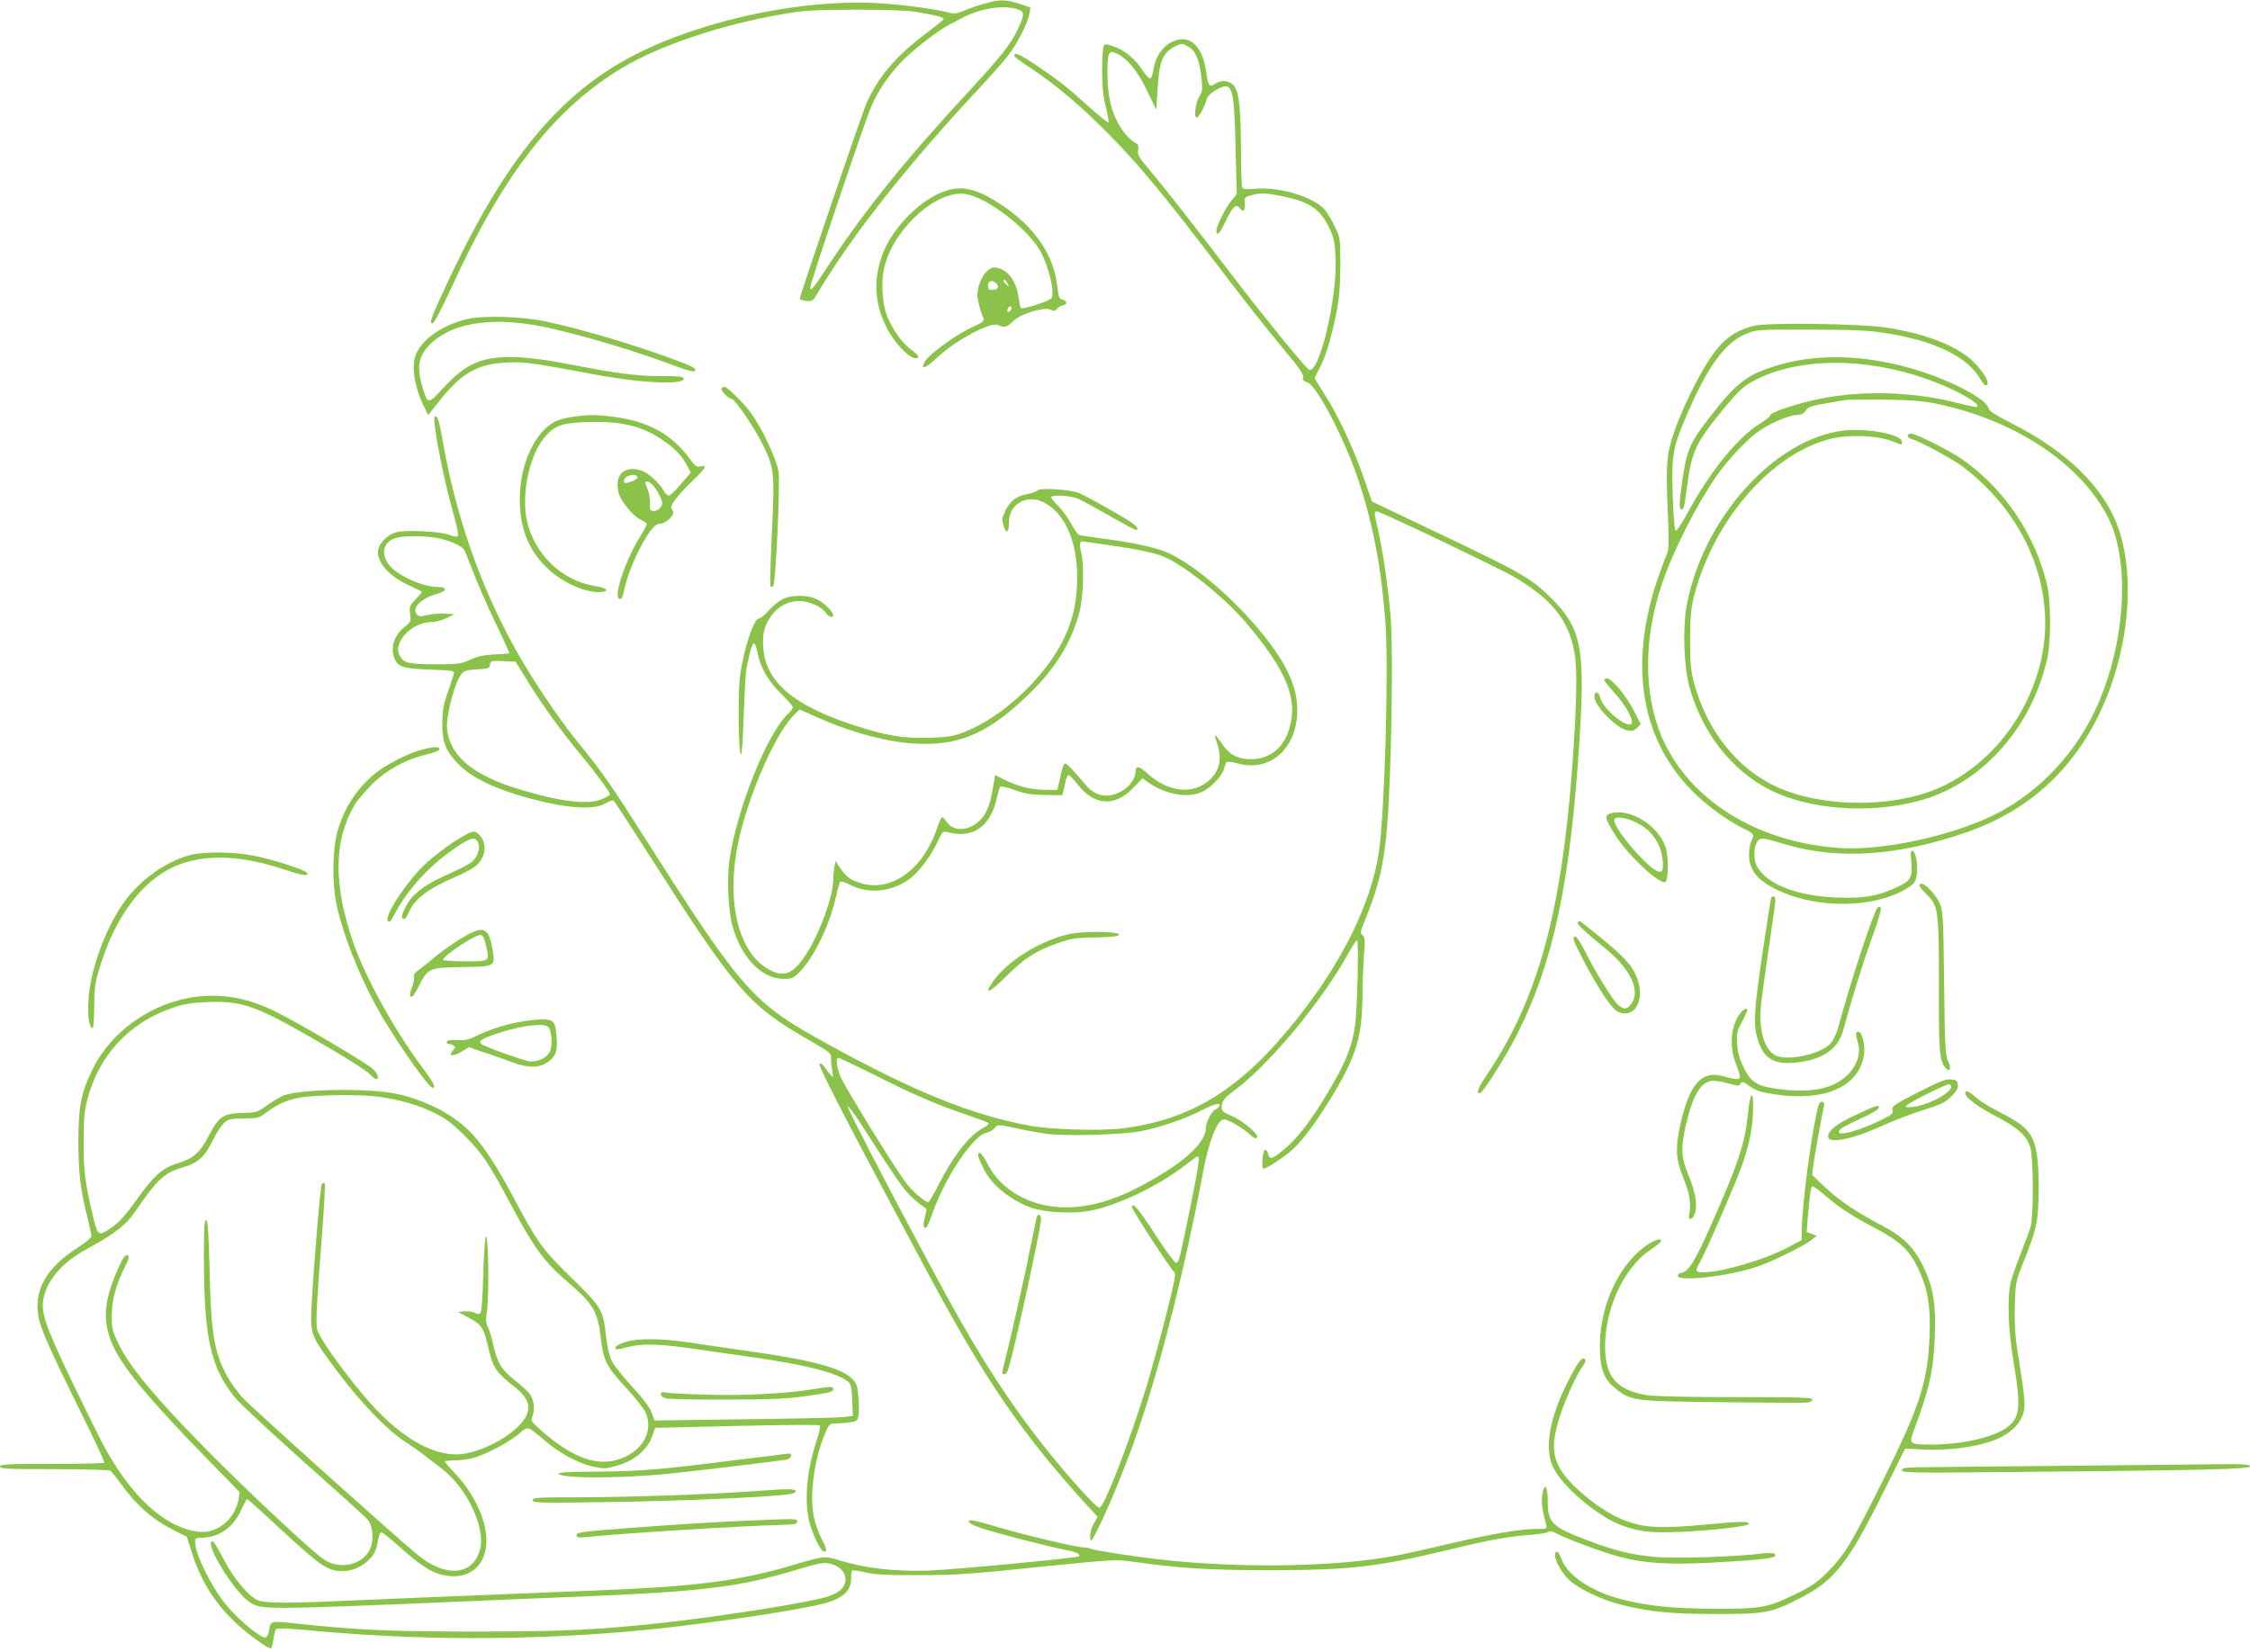 <?xml version="1.0" standalone="no"?>
<!DOCTYPE svg PUBLIC "-//W3C//DTD SVG 20010904//EN"
 "http://www.w3.org/TR/2001/REC-SVG-20010904/DTD/svg10.dtd">
<svg version="1.0" xmlns="http://www.w3.org/2000/svg"
 width="1280pt" height="940pt" viewBox="0 0 1280 940"
 preserveAspectRatio="xMidYMid meet">
<g transform="translate(0,940) scale(0.1,-0.1)"
fill="#8bc34a" stroke="none">
<path d="M5600 9379 c-36 -10 -88 -28 -116 -40 -43 -17 -58 -19 -90 -10 -73
19 -229 41 -369 51 -460 34 -1086 -104 -1477 -326 -396 -224 -694 -599 -1003
-1263 -93 -199 -105 -231 -84 -231 8 0 53 85 107 203 295 647 588 1022 974
1252 219 130 566 246 918 306 117 20 171 23 405 24 179 0 297 -4 350 -13 106
-18 157 -31 153 -41 -2 -5 -48 -42 -103 -84 -168 -126 -268 -243 -334 -391
-26 -57 -381 -1098 -381 -1116 0 -4 16 -10 36 -12 34 -4 38 -1 63 40 189 322
516 737 933 1182 59 63 128 141 153 174 53 69 113 186 121 237 l6 37 -65 21
c-78 25 -110 25 -197 0z m183 -30 c46 -13 48 -31 8 -114 -40 -85 -97 -157
-266 -340 -368 -397 -600 -684 -810 -1002 -91 -139 -105 -156 -105 -126 0 23
307 934 345 1023 42 99 110 197 190 275 70 68 200 167 260 197 17 9 50 26 75
39 99 51 222 71 303 48z"/>
<path d="M6662 9159 c-51 -26 -91 -87 -100 -155 -4 -26 -12 -49 -18 -51 -6 -2
-26 19 -44 47 -41 64 -104 116 -165 136 -40 14 -49 14 -56 3 -5 -8 -9 -71 -9
-140 0 -94 5 -145 21 -208 11 -45 18 -85 16 -88 -3 -3 -48 32 -99 78 -138 125
-182 159 -306 243 -101 68 -132 82 -132 57 0 -4 42 -35 94 -69 142 -93 296
-224 456 -388 165 -169 302 -334 590 -712 110 -145 246 -320 303 -389 56 -69
125 -154 154 -189 34 -42 50 -70 46 -82 -3 -14 2 -21 21 -26 54 -13 216 -322
295 -562 82 -249 129 -493 152 -797 20 -258 -3 -1090 -37 -1317 -43 -289 -208
-625 -468 -951 -316 -396 -594 -570 -992 -620 -120 -15 -407 -7 -524 15 -332
62 -651 190 -1148 463 -432 237 -485 296 -1047 1180 -192 303 -241 372 -378
540 -112 137 -274 380 -366 549 -190 347 -325 735 -397 1136 -26 148 -36 180
-51 165 -15 -16 50 -355 108 -556 16 -57 28 -110 25 -117 -4 -11 -14 -10 -48
2 -56 21 -249 30 -305 15 -52 -14 -103 -69 -103 -112 0 -67 71 -143 179 -191
36 -17 68 -32 70 -34 3 -3 -13 -22 -34 -44 -35 -36 -37 -42 -32 -83 6 -42 4
-46 -32 -75 -54 -43 -78 -108 -62 -162 19 -65 44 -74 206 -80 117 -4 140 -7
138 -20 -2 -8 -17 -55 -34 -105 -27 -74 -32 -106 -33 -180 -1 -109 20 -161 98
-239 87 -86 248 -156 492 -212 159 -36 283 -39 337 -6 21 12 42 20 47 17 5 -3
91 -135 192 -293 504 -791 573 -872 925 -1073 111 -64 122 -73 121 -97 -1 -15
1 -47 6 -72 7 -44 7 -45 -11 -24 -10 11 -25 31 -35 45 -11 16 -19 21 -26 14
-10 -9 191 -395 625 -1205 320 -596 525 -895 887 -1295 l70 -76 -23 -42 c-14
-26 -21 -54 -19 -74 3 -31 4 -30 40 40 50 95 143 318 206 493 139 385 285 954
398 1553 32 173 80 291 117 291 26 0 107 -48 150 -88 19 -18 30 -23 38 -15 15
15 -80 96 -146 124 -43 18 -55 27 -55 45 0 39 11 54 84 108 194 147 491 506
636 770 23 42 46 76 50 76 11 0 2 -382 -11 -484 -14 -106 -49 -199 -122 -326
-114 -199 -199 -313 -289 -386 -61 -51 -75 -54 -84 -19 -4 14 -11 24 -18 22
-13 -4 -21 -107 -8 -107 18 0 129 74 170 113 63 61 139 165 227 311 131 219
164 329 166 555 0 64 4 166 8 226 7 89 6 112 -5 121 -19 15 -19 14 22 115 83
208 109 348 125 659 18 355 23 888 10 1042 -14 168 -45 379 -72 496 -23 98
-23 102 -6 102 21 0 714 -332 792 -379 208 -126 299 -242 332 -424 17 -93 13
-298 -12 -642 -61 -834 -196 -1327 -481 -1753 -58 -86 -68 -112 -44 -112 16 0
145 206 211 335 206 409 302 860 354 1665 34 536 12 646 -164 820 -111 110
-166 141 -634 364 l-382 182 -51 147 c-59 167 -147 354 -223 470 -28 43 -51
81 -51 86 0 4 13 32 30 62 16 30 41 97 55 149 48 181 60 266 60 430 0 153 0
156 -31 220 -17 36 -43 79 -58 97 -61 72 -260 132 -397 119 -56 -5 -68 -3 -73
10 -3 9 -6 104 -6 212 -1 229 -11 325 -38 361 -23 32 -71 39 -106 16 -34 -23
-43 -14 -51 48 -21 169 -98 240 -203 186z m104 -28 c38 -23 60 -82 70 -183 6
-57 4 -71 -15 -101 -21 -34 -30 -117 -13 -117 11 0 48 68 56 102 4 18 21 36
49 53 99 57 107 34 116 -320 l7 -270 -29 -34 c-33 -39 -87 -147 -87 -173 0
-37 20 -16 55 58 39 81 58 97 80 68 18 -25 30 -11 26 31 -2 31 0 34 36 44 53
15 84 14 189 -8 148 -31 209 -74 260 -186 23 -50 28 -77 32 -165 10 -230 -95
-666 -152 -633 -21 12 -251 294 -413 506 -254 332 -408 529 -487 622 -68 80
-76 93 -71 121 4 26 1 33 -21 44 -14 8 -38 30 -54 50 -69 88 -100 193 -100
346 0 117 8 132 56 108 62 -32 115 -97 169 -209 l53 -109 7 109 c8 130 18 173
47 210 19 25 68 54 93 55 6 0 24 -9 41 -19z m-4286 -2791 c70 -12 149 -46 162
-70 4 -8 28 -69 54 -135 25 -66 82 -194 125 -284 44 -90 78 -166 76 -168 -2
-2 -40 -5 -85 -7 -60 -3 -96 -11 -138 -30 -52 -24 -67 -26 -198 -26 -154 0
-182 8 -204 53 -36 74 73 187 180 187 24 0 63 10 88 23 l45 22 -55 3 c-30 2
-75 -2 -99 -8 -37 -9 -47 -9 -59 4 -34 34 26 94 116 117 55 15 57 39 3 39 -89
0 -238 69 -281 130 -46 64 -27 129 43 149 44 13 149 13 227 1z m524 -820 c92
-147 189 -281 298 -412 86 -104 168 -215 168 -228 0 -4 -19 -16 -42 -26 -79
-35 -232 -18 -468 53 -270 81 -401 190 -417 347 -6 57 31 216 67 286 22 43 34
48 120 52 49 3 55 6 58 26 3 22 7 23 74 20 l71 -3 71 -115z m1965 -2234 c226
-114 365 -174 526 -228 66 -23 124 -44 129 -49 4 -4 -9 -16 -31 -27 -77 -40
-171 -160 -254 -324 -27 -54 -53 -98 -58 -98 -20 0 -93 63 -129 112 -67 90
-344 540 -369 598 -24 58 -30 110 -13 110 6 0 95 -42 199 -94z m1969 -178 c-3
-7 -13 -17 -25 -22 -21 -10 -53 -73 -53 -106 0 -66 -90 -162 -238 -253 -224
-139 -390 -197 -561 -197 -194 0 -369 97 -442 246 -18 35 -38 64 -46 64 -17 0
-11 -23 23 -91 44 -89 139 -168 259 -217 81 -33 258 -42 364 -18 165 38 381
144 532 262 30 24 58 44 62 44 14 0 6 -53 -38 -272 -66 -322 -68 -333 -85
-333 -8 0 -61 72 -118 160 -90 141 -132 190 -132 156 0 -15 219 -353 238 -367
13 -9 8 -39 -41 -235 -31 -123 -81 -306 -111 -406 -95 -313 -245 -703 -272
-703 -17 0 -180 180 -307 340 -199 250 -369 512 -564 870 -222 407 -564 1061
-560 1073 2 6 40 -43 83 -111 193 -301 234 -360 280 -403 27 -25 58 -50 69
-56 18 -11 19 -15 7 -58 -12 -45 -9 -70 7 -60 5 2 21 39 36 82 38 109 109 243
175 333 62 83 99 117 139 127 14 3 33 15 41 26 16 19 17 19 111 -1 52 -12 131
-26 177 -33 113 -16 453 -6 552 16 111 24 245 70 330 114 79 40 114 49 108 29z"/>
<path d="M5896 2468 c-3 -13 -22 -104 -42 -203 -28 -145 -114 -520 -149 -657
-6 -22 -4 -28 9 -28 9 0 19 15 26 42 48 175 173 752 182 832 4 35 -19 47 -26
14z"/>
<path d="M5383 8315 c-140 -43 -305 -208 -362 -361 -53 -141 -47 -276 19 -410
54 -110 161 -212 184 -175 3 5 -12 21 -34 36 -49 34 -101 102 -137 181 -36 77
-44 220 -18 310 62 217 301 425 459 400 121 -20 345 -190 422 -321 49 -85 86
-235 66 -271 -10 -18 -169 -68 -176 -56 -2 4 -7 30 -11 57 -13 95 -59 158
-122 171 -27 5 -37 1 -62 -23 -29 -30 -51 -86 -51 -134 0 -24 17 -89 35 -131
5 -14 -4 -22 -48 -42 -103 -45 -262 -160 -288 -207 -24 -46 8 -35 71 25 107
101 308 208 350 186 31 -17 50 -12 83 22 42 42 175 83 213 66 20 -9 27 -8 37
4 6 9 21 18 31 20 29 5 30 25 3 32 -21 5 -25 13 -31 68 -19 187 -129 348 -324
476 -133 87 -214 107 -309 77z m348 -527 c11 -21 11 -22 -4 -9 -10 7 -17 17
-17 22 0 15 9 10 21 -13z m-61 -3 c16 -19 4 -35 -26 -35 -19 0 -24 5 -24 25 0
29 29 35 50 10z m79 -151 c-14 -18 -24 -11 -15 11 3 9 11 13 16 10 8 -5 7 -11
-1 -21z"/>
<path d="M2660 7585 c-146 -33 -274 -125 -299 -217 -20 -71 2 -187 56 -292
l19 -38 68 86 c122 153 213 205 376 213 99 5 141 0 493 -66 274 -52 517 -63
517 -25 0 11 -26 14 -132 14 -140 0 -257 16 -538 71 -91 18 -202 33 -270 36
-199 9 -296 -30 -428 -175 -85 -92 -89 -92 -115 -7 -41 131 -28 195 54 269
129 116 362 145 652 82 212 -46 520 -139 741 -223 51 -19 93 -30 98 -25 14 14
-9 27 -127 70 -244 89 -521 170 -721 213 -131 28 -353 35 -444 14z"/>
<path d="M9972 7545 c-111 -31 -174 -79 -248 -191 -67 -101 -163 -299 -204
-424 -39 -116 -44 -176 -32 -445 7 -161 6 -216 -4 -235 -7 -14 -29 -72 -49
-130 -178 -511 -98 -954 225 -1253 74 -68 171 -137 250 -177 70 -35 72 -38 55
-71 -8 -15 -15 -52 -15 -82 0 -81 42 -139 137 -189 208 -112 526 -122 725 -23
73 37 86 51 93 99 7 53 -6 128 -24 134 -11 4 -13 -7 -8 -58 8 -93 -2 -112 -81
-148 -111 -52 -188 -65 -342 -59 -229 8 -402 77 -456 179 -19 36 -18 108 2
137 19 27 28 26 159 -13 302 -90 641 -68 1035 69 348 122 600 349 759 686 179
381 207 849 67 1127 -100 198 -295 373 -570 512 -90 46 -130 71 -132 84 -6 39
-117 109 -273 172 -316 127 -651 156 -916 79 -181 -53 -241 -97 -387 -284
-131 -168 -143 -198 -173 -415 -10 -74 -12 -113 -5 -120 16 -16 21 -3 35 109
29 217 46 256 203 450 72 88 112 129 152 153 286 171 773 153 1176 -44 86 -42
134 -77 122 -89 -3 -3 -50 6 -104 20 -288 75 -615 77 -884 4 -111 -30 -190
-60 -190 -73 0 -6 -26 -27 -57 -46 -128 -79 -285 -273 -418 -518 -27 -50 -55
-92 -61 -92 -8 0 -13 64 -18 198 -8 231 0 278 84 470 118 273 216 405 335 453
59 24 65 24 365 23 241 0 329 -4 419 -18 286 -44 472 -134 547 -263 19 -32 30
-41 38 -33 15 15 -19 74 -78 132 -89 88 -267 158 -488 193 -148 24 -691 31
-766 10z m1053 -444 c445 -95 814 -342 969 -648 132 -263 93 -760 -89 -1124
-129 -255 -340 -464 -586 -578 -254 -117 -625 -193 -859 -176 -473 34 -859
279 -1010 640 -100 243 -99 556 4 860 63 188 194 446 309 614 69 99 178 214
249 262 66 45 174 89 217 89 19 0 34 8 44 24 14 20 32 27 109 40 51 9 104 18
118 20 14 2 115 3 225 2 159 -3 221 -8 300 -25z"/>
<path d="M10488 6950 c-396 -47 -808 -509 -894 -1005 -22 -125 -14 -340 16
-450 71 -262 241 -480 460 -590 221 -111 554 -137 836 -65 360 92 650 411 741
814 21 95 21 316 0 411 -66 292 -251 564 -497 730 -70 46 -240 132 -274 137
-28 4 -32 -22 -5 -29 47 -12 235 -113 294 -158 358 -270 532 -691 450 -1085
-71 -336 -303 -626 -600 -750 -266 -110 -664 -103 -915 16 -220 104 -390 319
-462 585 -19 72 -23 108 -23 249 1 140 4 178 24 255 114 436 450 815 788 891
101 22 255 15 333 -15 66 -25 60 -25 60 -5 0 42 -196 79 -332 64z"/>
<path d="M4104 7189 c-6 -10 41 -58 58 -59 19 -1 125 -156 175 -255 69 -140
71 -157 53 -532 -7 -150 -10 -277 -6 -280 3 -4 10 -2 15 3 14 14 40 581 30
650 -11 70 -90 240 -154 330 -42 59 -138 154 -155 154 -5 0 -12 -5 -16 -11z"/>
<path d="M3263 7029 c-34 -4 -79 -16 -100 -25 -117 -56 -205 -242 -206 -439
-1 -165 46 -289 150 -392 90 -89 232 -152 318 -141 46 6 24 23 -44 34 -184 31
-337 177 -382 364 -37 158 15 394 109 493 54 58 95 71 232 75 201 7 320 -23
444 -112 63 -45 100 -85 129 -143 l17 -32 -56 -65 c-30 -37 -62 -66 -69 -66
-8 0 -21 12 -29 28 -20 37 -85 99 -119 111 -102 39 -166 -20 -137 -126 15 -51
85 -134 130 -153 16 -7 30 -17 30 -23 0 -5 -18 -38 -40 -73 -78 -124 -149
-331 -119 -350 16 -9 18 -3 39 85 21 85 86 226 139 299 23 30 38 42 57 42 26
0 74 40 74 63 0 7 -5 18 -10 23 -14 14 42 85 129 167 66 63 76 83 36 73 -21
-5 -30 1 -63 46 -102 139 -239 213 -437 237 -100 12 -131 12 -222 0z m364
-344 c2 -6 -12 -16 -30 -23 -43 -15 -47 -15 -47 3 0 29 68 46 77 20z m97 -58
c14 -19 31 -48 37 -66 10 -27 8 -35 -7 -52 -10 -11 -27 -19 -38 -17 -18 3 -21
9 -18 42 2 21 -4 56 -12 77 -19 48 -19 49 -2 49 8 0 26 -15 40 -33z"/>
<path d="M5903 6610 c-6 -7 -32 -16 -58 -21 -62 -12 -99 -39 -125 -95 -20 -40
-21 -50 -11 -85 15 -51 31 -41 31 20 0 104 102 161 199 112 127 -65 199 -244
188 -470 -6 -131 -33 -229 -93 -341 -112 -205 -340 -413 -542 -493 -68 -27
-92 -31 -202 -35 -152 -5 -247 11 -440 74 -340 112 -495 246 -508 440 -5 82 6
125 48 183 38 51 95 81 156 81 56 0 128 -32 151 -66 15 -24 43 -33 43 -15 0
20 -56 75 -95 92 -54 25 -144 25 -194 -1 -21 -10 -57 -40 -79 -65 -22 -25 -46
-45 -55 -45 -29 0 -86 -173 -107 -325 -13 -98 -9 -451 5 -448 6 2 12 91 16
225 4 123 11 247 18 277 19 91 31 131 41 131 5 0 14 -26 20 -57 17 -84 64
-164 136 -233 35 -34 64 -67 64 -74 0 -7 -10 -21 -21 -32 -122 -109 -297 -543
-340 -843 -14 -102 -6 -281 17 -366 49 -183 166 -305 292 -305 47 0 56 4 91
39 80 80 173 271 206 426 10 44 21 84 25 88 4 4 29 -4 57 -18 100 -52 224 -42
327 26 57 38 126 127 169 217 29 63 30 64 61 56 142 -37 242 34 277 196 7 30
15 59 19 63 4 5 41 -3 81 -18 60 -22 93 -27 173 -29 l99 -1 8 30 c4 17 10 42
13 58 4 15 11 27 16 27 5 0 28 -25 52 -55 94 -121 211 -127 315 -18 l53 55 29
-22 c105 -74 234 -95 317 -52 50 26 111 93 119 133 4 16 10 31 15 34 4 3 36
-2 69 -11 182 -46 331 91 331 306 0 79 -20 152 -66 240 -116 223 -448 550
-658 649 -68 33 -202 63 -381 86 -66 9 -127 18 -135 20 -8 3 -28 31 -45 62
-16 32 -49 77 -72 101 -24 23 -43 47 -43 52 0 17 112 11 155 -9 23 -10 105
-55 184 -100 79 -46 145 -80 148 -77 15 15 -18 40 -149 114 -78 45 -159 88
-178 96 -49 20 -221 32 -237 16z m399 -311 c161 -23 264 -44 317 -66 115 -47
346 -232 465 -371 235 -277 302 -438 251 -608 -33 -111 -112 -174 -219 -174
-75 0 -122 25 -165 89 -19 28 -36 49 -38 47 -2 -2 3 -23 11 -47 35 -99 7 -181
-77 -233 -91 -56 -218 -31 -321 64 -46 43 -66 45 -66 7 0 -33 -33 -81 -71
-104 -82 -50 -158 -38 -216 35 -21 25 -56 65 -77 87 -44 46 -43 47 -67 -60
l-14 -60 -76 1 c-79 1 -150 20 -231 60 l-47 24 -6 -38 c-15 -93 -26 -135 -45
-171 -51 -101 -176 -132 -226 -56 -9 14 -20 25 -24 25 -5 0 -18 -29 -30 -64
-77 -232 -259 -364 -431 -312 -61 18 -84 35 -121 89 l-25 38 -7 -38 c-3 -21
-6 -52 -6 -69 0 -90 -72 -293 -146 -411 -76 -122 -128 -147 -212 -104 -190 98
-260 417 -171 776 69 276 212 589 313 684 l25 24 103 -46 c217 -96 436 -150
608 -150 218 -1 376 74 586 276 157 150 250 301 295 475 23 88 28 273 9 341
-9 36 -7 61 5 61 2 0 68 -9 147 -21z"/>
<path d="M9127 5534 c-4 -4 20 -35 52 -70 69 -74 122 -171 100 -184 -33 -21
-164 92 -176 152 -7 34 -33 37 -33 5 0 -53 125 -181 187 -193 28 -5 39 -2 56
14 l21 21 -37 73 c-20 40 -59 99 -87 131 -49 54 -68 66 -83 51z"/>
<path d="M2400 5134 c-78 -20 -206 -86 -267 -136 -107 -89 -176 -197 -214
-333 -28 -101 -30 -288 -5 -410 41 -190 148 -454 267 -652 104 -174 260 -393
280 -393 21 0 5 31 -58 115 -156 208 -323 510 -392 708 -115 329 -113 581 4
783 15 27 61 81 100 120 84 83 195 144 313 171 43 11 72 22 72 30 0 16 -30 16
-100 -3z"/>
<path d="M9160 4771 c-34 -10 -30 -28 26 -118 74 -120 264 -297 290 -270 16
16 16 145 0 195 -43 127 -206 227 -316 193z m163 -59 c86 -46 137 -134 137
-234 0 -32 -3 -38 -21 -38 -50 0 -270 256 -255 297 9 22 75 10 139 -25z"/>
<path d="M2630 4639 c-73 -40 -187 -128 -242 -187 -104 -111 -203 -271 -181
-293 9 -9 17 -1 34 32 40 79 101 163 178 242 85 88 242 200 274 195 32 -5 42
-51 20 -95 -19 -39 -40 -52 -193 -121 -112 -51 -180 -106 -213 -173 -15 -28
-24 -56 -21 -60 11 -18 24 -8 39 29 32 76 112 137 266 202 51 22 106 52 121
67 53 51 60 123 16 171 -27 28 -32 28 -98 -9z"/>
<path d="M1080 4534 c-137 -36 -284 -141 -375 -269 -106 -148 -194 -391 -202
-560 -5 -94 5 -155 24 -155 5 0 8 55 9 123 1 108 4 134 33 227 85 279 235 482
416 566 166 77 382 71 639 -16 96 -32 130 -37 124 -18 -6 16 -183 74 -300 98
-115 24 -286 26 -368 4z"/>
<path d="M10920 4360 c0 -6 18 -27 39 -48 68 -65 72 -91 71 -519 -1 -374 3
-422 36 -468 24 -32 37 -5 17 36 -16 30 -19 78 -23 444 -5 396 -6 412 -27 458
-31 67 -113 137 -113 97z"/>
<path d="M10076 4292 c-2 -4 -25 -151 -51 -327 -50 -339 -52 -404 -20 -496 32
-90 87 -124 189 -117 164 11 260 72 291 183 54 197 111 380 163 525 37 100 57
169 51 175 -6 6 -12 6 -18 0 -23 -26 -145 -394 -226 -689 -10 -34 -28 -70 -43
-86 -63 -63 -256 -101 -318 -62 -63 40 -91 154 -74 301 6 50 26 195 45 323 19
128 35 243 35 255 0 22 -14 31 -24 15z"/>
<path d="M8976 4151 c-6 -10 42 -55 158 -149 144 -118 202 -243 145 -316 -25
-31 -38 -32 -72 -6 -29 23 -135 194 -193 313 -21 42 -44 77 -51 77 -22 0 -15
-19 47 -138 91 -172 161 -276 198 -291 92 -38 150 67 107 189 -25 70 -73 124
-203 230 -67 55 -124 100 -127 100 -2 0 -6 -4 -9 -9z"/>
<path d="M2614 4054 c-49 -30 -114 -77 -144 -103 -30 -26 -70 -57 -88 -70 -22
-15 -31 -29 -27 -39 3 -8 -2 -35 -11 -59 -12 -30 -14 -47 -7 -54 7 -7 21 11
44 57 53 105 61 109 247 111 191 3 190 3 174 98 -22 134 -53 144 -188 59z
m145 -11 c29 -119 35 -113 -115 -113 -68 0 -124 4 -124 8 0 22 178 141 212
142 12 0 20 -12 27 -37z"/>
<path d="M6084 4085 c-167 -36 -356 -155 -438 -274 -52 -75 -16 -60 77 32 105
105 169 146 294 190 78 27 102 31 218 33 98 2 130 6 130 16 0 19 -201 21 -281
3z"/>
<path d="M1123 3729 c-254 -30 -489 -193 -597 -415 -65 -132 -81 -216 -80
-414 0 -179 12 -273 55 -442 10 -42 19 -83 19 -92 0 -8 -35 -38 -79 -66 -178
-114 -250 -242 -222 -395 13 -68 63 -181 245 -550 74 -148 132 -273 129 -278
-2 -4 -137 -7 -299 -7 -255 0 -294 -2 -294 -15 0 -13 41 -15 308 -15 169 0
312 -4 318 -8 7 -4 33 -36 59 -72 93 -128 183 -207 309 -270 l69 -35 27 -85
c50 -161 128 -287 247 -401 61 -59 184 -149 204 -149 4 0 10 22 14 48 3 26 10
53 14 60 5 9 56 8 222 -8 594 -54 1183 -55 1784 -4 335 28 940 115 1110 159
110 29 158 73 157 144 0 22 2 43 6 45 4 2 39 -3 77 -12 55 -12 122 -16 305
-15 205 0 292 6 675 46 425 43 443 44 535 31 273 -38 435 -49 785 -49 459 1
605 17 1032 120 212 52 324 72 448 81 50 4 96 11 103 17 9 7 24 4 50 -10 54
-30 265 -108 357 -132 142 -38 291 -46 539 -32 313 18 366 26 340 50 -5 5 -40
5 -79 0 -153 -18 -472 -28 -590 -19 -135 11 -228 33 -380 90 -217 81 -240 103
-240 229 0 88 -20 109 -31 34 -6 -43 -2 -77 22 -170 6 -22 4 -23 -52 -23 -97
0 -252 -27 -497 -84 -128 -30 -270 -62 -317 -70 -341 -63 -879 -71 -1330 -20
-146 16 -380 53 -394 61 -4 3 -25 7 -45 8 -52 4 -335 71 -476 113 -149 44
-179 49 -173 32 2 -8 35 -24 72 -36 77 -26 389 -107 484 -125 57 -11 81 -23
70 -35 -10 -9 -702 -75 -853 -81 -195 -7 -372 14 -525 63 -65 20 -82 18 -230
-26 -316 -95 -557 -127 -1135 -150 -143 -6 -363 -15 -490 -20 -126 -5 -349
-14 -495 -20 -146 -6 -359 -15 -475 -20 -296 -14 -429 -13 -468 4 -52 21 -142
129 -197 238 -28 54 -55 98 -60 98 -54 0 115 -280 208 -345 66 -46 78 -46
1282 5 129 6 402 17 605 25 676 28 887 53 1187 141 178 53 195 56 235 45 52
-15 83 -48 83 -88 0 -43 -34 -76 -98 -97 -98 -32 -557 -106 -904 -146 -394
-44 -592 -54 -1103 -54 -490 0 -669 8 -1042 48 -124 13 -123 13 -133 -44 -3
-21 -12 -36 -21 -38 -25 -5 -160 108 -222 185 -87 107 -177 290 -177 360 0 20
5 23 36 23 98 0 180 57 226 157 15 35 31 63 34 63 3 0 84 -72 179 -161 241
-223 278 -249 365 -249 90 0 182 70 195 147 10 58 15 73 27 73 5 0 49 -35 97
-78 110 -99 171 -141 229 -158 178 -54 298 62 263 254 -18 101 -81 219 -162
306 -38 41 -69 77 -69 80 0 3 24 6 53 6 28 0 72 5 97 11 68 15 203 84 266 135
63 52 48 55 159 -38 83 -70 182 -123 267 -143 58 -13 71 -13 124 1 110 28 189
93 217 179 l14 40 464 11 c255 6 468 8 473 3 4 -4 -4 -43 -18 -86 -57 -170
-72 -347 -41 -466 16 -61 58 -151 75 -162 26 -16 26 10 -1 58 -15 29 -36 82
-45 118 -33 126 -4 349 66 507 17 38 22 42 53 42 19 0 55 3 79 6 43 6 46 8 52
43 3 20 3 68 -1 106 -5 60 -10 74 -37 101 -60 60 -233 106 -576 154 -118 17
-273 39 -343 50 -154 24 -294 26 -365 5 -49 -15 -70 -30 -58 -42 3 -3 32 2 64
11 81 22 182 20 379 -9 92 -13 249 -36 348 -50 280 -39 469 -88 527 -135 20
-16 23 -29 26 -108 l4 -89 -59 -7 c-32 -3 -286 -9 -564 -12 l-505 -7 -18 47
c-11 30 -51 82 -112 148 -52 57 -103 122 -114 144 -12 24 -25 80 -31 130 -18
162 -22 170 -194 339 -169 165 -196 202 -325 445 -101 189 -170 297 -239 372
-100 110 -257 194 -431 233 -152 34 -535 29 -643 -7 -17 -6 -60 -31 -94 -55
-60 -43 -64 -44 -145 -46 -107 -3 -133 -20 -189 -127 -51 -99 -87 -131 -177
-159 -89 -27 -136 -69 -240 -215 -56 -78 -94 -121 -133 -148 -81 -56 -83 -55
-112 70 -44 187 -52 252 -51 417 0 133 4 174 23 245 66 248 239 433 483 515
67 23 106 29 204 33 199 7 274 -21 664 -248 124 -72 237 -144 252 -160 15 -17
32 -30 38 -30 19 0 10 29 -18 57 -32 31 -403 251 -549 324 -151 77 -300 106
-450 88z m1024 -569 c123 -16 229 -46 323 -92 68 -34 103 -60 176 -133 97 -97
134 -152 269 -405 127 -237 182 -311 322 -432 141 -121 165 -163 182 -322 14
-117 35 -159 144 -274 49 -53 99 -116 110 -140 48 -111 -23 -228 -162 -269
-127 -37 -273 22 -444 178 -47 43 -48 45 -36 77 13 37 6 84 -16 118 -8 13 -46
48 -85 79 -79 63 -100 98 -124 204 -9 40 -23 86 -31 101 -11 21 -12 41 -4 96
12 90 8 420 -6 417 -6 -2 -12 -86 -16 -213 -3 -130 -9 -214 -16 -221 -8 -8
-17 -8 -32 1 -12 6 -39 10 -59 8 l-37 -3 63 -34 c74 -40 85 -57 113 -182 24
-102 45 -132 143 -208 69 -53 93 -100 77 -150 -26 -88 -199 -202 -349 -231
-170 -34 -382 87 -588 335 -132 158 -252 330 -260 371 -8 44 -3 143 27 526 13
164 20 301 16 305 -4 3 -11 2 -16 -3 -10 -10 -61 -652 -61 -765 0 -96 12 -120
150 -304 134 -178 281 -331 379 -395 42 -27 96 -65 121 -85 25 -19 68 -53 97
-75 141 -110 247 -336 214 -457 -41 -149 -195 -162 -356 -30 -140 116 -948
842 -997 896 -31 34 -72 93 -91 129 -70 134 -87 242 -95 606 -5 202 -10 270
-19 274 -10 3 -13 -43 -13 -207 0 -463 37 -631 178 -805 26 -32 200 -194 387
-361 187 -166 351 -314 364 -329 33 -35 40 -118 16 -171 -42 -88 -163 -118
-256 -63 -60 35 -446 397 -694 649 -267 272 -412 446 -473 567 -45 91 -46 97
-46 180 1 91 24 173 80 284 17 33 20 49 12 54 -15 10 -32 -15 -68 -102 -66
-158 -74 -257 -32 -376 48 -134 199 -320 566 -695 l169 -173 -6 -40 c-8 -60
-51 -125 -102 -156 -63 -37 -110 -40 -192 -16 -169 52 -336 220 -476 482 -25
47 -107 212 -182 368 -142 296 -172 382 -159 456 18 108 106 211 243 286 164
89 229 140 283 220 116 171 163 216 255 243 104 31 134 58 191 172 16 33 42
71 57 85 24 22 35 25 111 26 79 0 87 2 127 32 74 56 137 81 228 91 120 12 311
13 406 1z"/>
<path d="M9907 3642 c-57 -63 -72 -184 -36 -282 34 -92 35 -100 8 -100 -13 0
-46 7 -73 15 -124 38 -195 -42 -247 -275 -29 -134 -26 -196 18 -304 36 -87 45
-148 32 -210 -7 -32 17 -29 31 4 19 46 7 123 -34 222 -42 102 -45 150 -17 278
40 179 89 260 158 260 19 0 60 -7 90 -16 52 -15 57 -15 65 0 8 14 14 13 52
-15 36 -25 62 -34 142 -46 284 -43 478 42 508 223 8 43 -7 118 -24 129 -21 13
-27 -7 -14 -46 24 -67 3 -138 -57 -197 -75 -73 -192 -100 -357 -83 -150 16
-187 36 -231 123 -25 51 -35 85 -38 135 -5 62 -2 74 26 127 17 32 31 62 31 67
0 15 -16 10 -33 -9z"/>
<path d="M2955 3585 c-83 -15 -180 -47 -248 -81 -39 -20 -61 -25 -105 -22 -37
2 -56 -1 -59 -9 -3 -7 1 -13 9 -13 7 0 20 -4 28 -10 12 -7 12 -12 -4 -28 -28
-32 -1 -36 48 -7 l44 26 88 -30 c49 -16 120 -41 157 -55 87 -33 152 -34 198
-3 49 33 61 61 56 137 -6 98 -16 110 -85 109 -31 0 -88 -7 -127 -14z m165 -30
c19 -23 24 -100 10 -136 -15 -34 -60 -59 -109 -59 -31 0 -268 84 -286 102 -15
15 16 33 108 62 130 42 256 56 277 31z"/>
<path d="M10911 3184 c-139 -71 -150 -79 -145 -101 6 -21 -2 -27 -92 -69 -135
-63 -249 -85 -203 -39 8 8 60 35 114 60 58 26 101 51 103 61 5 21 -15 15 -143
-46 -96 -45 -145 -84 -145 -117 0 -44 138 -17 305 60 66 30 173 71 238 91 101
32 124 43 158 77 30 30 39 47 37 67 -3 23 -8 27 -40 30 -29 3 -66 -12 -187
-74z m189 33 c0 -41 -157 -118 -238 -117 -26 1 -26 1 -7 16 30 23 215 114 231
114 8 0 14 -6 14 -13z"/>
<path d="M11180 3179 c0 -24 72 -78 179 -133 123 -65 173 -111 192 -178 17
-61 18 -390 1 -448 -7 -25 -33 -94 -57 -155 -24 -60 -49 -132 -56 -160 -21
-88 -15 -273 16 -455 44 -261 37 -322 -44 -377 -82 -55 -255 -93 -426 -93
-118 0 -125 5 -102 67 93 250 117 353 124 549 7 185 -9 281 -67 400 -52 107
-116 169 -233 230 -135 69 -245 143 -326 220 l-72 68 6 50 c7 55 52 306 62
344 6 27 -23 32 -31 5 -37 -129 -96 -572 -96 -719 l0 -50 -77 -41 c-135 -72
-379 -143 -487 -143 -41 0 -44 10 -17 54 27 44 197 434 236 541 45 123 67 229
68 330 3 121 -16 107 -29 -23 -19 -176 -54 -281 -214 -642 -85 -192 -125 -257
-163 -262 -12 -2 -22 -10 -22 -18 0 -34 277 -4 435 47 87 27 281 121 325 157
l30 24 -29 11 -28 11 6 78 c12 142 18 182 28 182 5 0 40 -26 76 -57 83 -70
149 -113 281 -182 138 -73 191 -122 241 -224 57 -118 74 -216 67 -391 -11
-262 -54 -394 -267 -824 -179 -358 -215 -418 -314 -518 -60 -60 -89 -80 -186
-127 -157 -76 -191 -82 -460 -81 -235 1 -372 15 -527 54 -167 43 -304 134
-339 226 -9 24 -20 44 -25 44 -38 0 12 -112 74 -166 55 -48 182 -108 281 -133
161 -42 289 -55 541 -55 285 -1 323 6 485 90 195 99 272 196 473 600 l125 251
105 -5 c134 -6 277 11 380 45 100 33 168 92 188 163 12 47 10 75 -37 375 -11
68 -14 144 -12 235 4 128 6 140 42 230 81 205 88 235 93 380 3 74 0 175 -6
224 -18 145 -52 186 -229 275 -45 23 -100 57 -121 76 -39 36 -61 44 -61 24z"/>
<path d="M9380 2322 c-173 -110 -290 -370 -278 -618 5 -106 29 -160 96 -211
85 -65 98 -66 602 -72 250 -3 467 -4 483 -2 15 2 27 10 27 17 0 12 -71 14
-437 14 -259 0 -465 4 -503 11 -162 26 -230 96 -238 244 -12 223 97 474 253
580 33 22 61 45 63 50 6 21 -25 14 -68 -13z"/>
<path d="M8956 1607 c-134 -239 -177 -436 -121 -555 51 -109 252 -280 391
-332 85 -31 143 -40 263 -39 155 1 453 31 459 47 5 16 -42 16 -243 -3 -265
-25 -357 -19 -474 28 -138 56 -319 209 -366 308 -33 71 -33 141 1 255 26 91
97 252 133 303 25 34 27 51 6 51 -7 0 -30 -28 -49 -63z"/>
<path d="M4620 1494 c-163 -25 -399 -37 -605 -30 -110 3 -212 9 -227 12 -22 5
-28 3 -28 -10 0 -9 12 -19 28 -23 15 -4 167 -8 337 -7 236 0 341 4 440 17 159
22 175 26 175 43 0 16 -7 16 -120 -2z"/>
<path d="M4170 1090 c-415 -53 -530 -62 -780 -64 -137 0 -214 -5 -213 -11 7
-29 355 -29 635 0 183 19 636 74 666 80 23 6 32 36 10 34 -7 -1 -150 -18 -318
-39z"/>
<path d="M11725 1059 c-363 -3 -715 -7 -782 -8 -106 -1 -123 -3 -123 -17 0
-15 58 -16 648 -10 1093 10 1332 16 1332 32 0 12 -37 14 -207 12 -115 -1 -505
-5 -868 -9z"/>
<path d="M4292 915 c-264 -19 -731 -35 -1016 -35 -222 0 -246 -2 -246 -17 0
-15 34 -16 443 -10 399 6 865 26 1005 43 32 4 51 11 49 18 -5 15 -27 16 -235
1z"/>
<path d="M4300 749 c-205 -8 -409 -20 -725 -44 -274 -21 -295 -24 -295 -42 0
-12 10 -14 58 -9 191 20 890 64 1107 69 72 2 90 5 90 17 0 19 0 19 -235 9z"/>
</g>
</svg>
